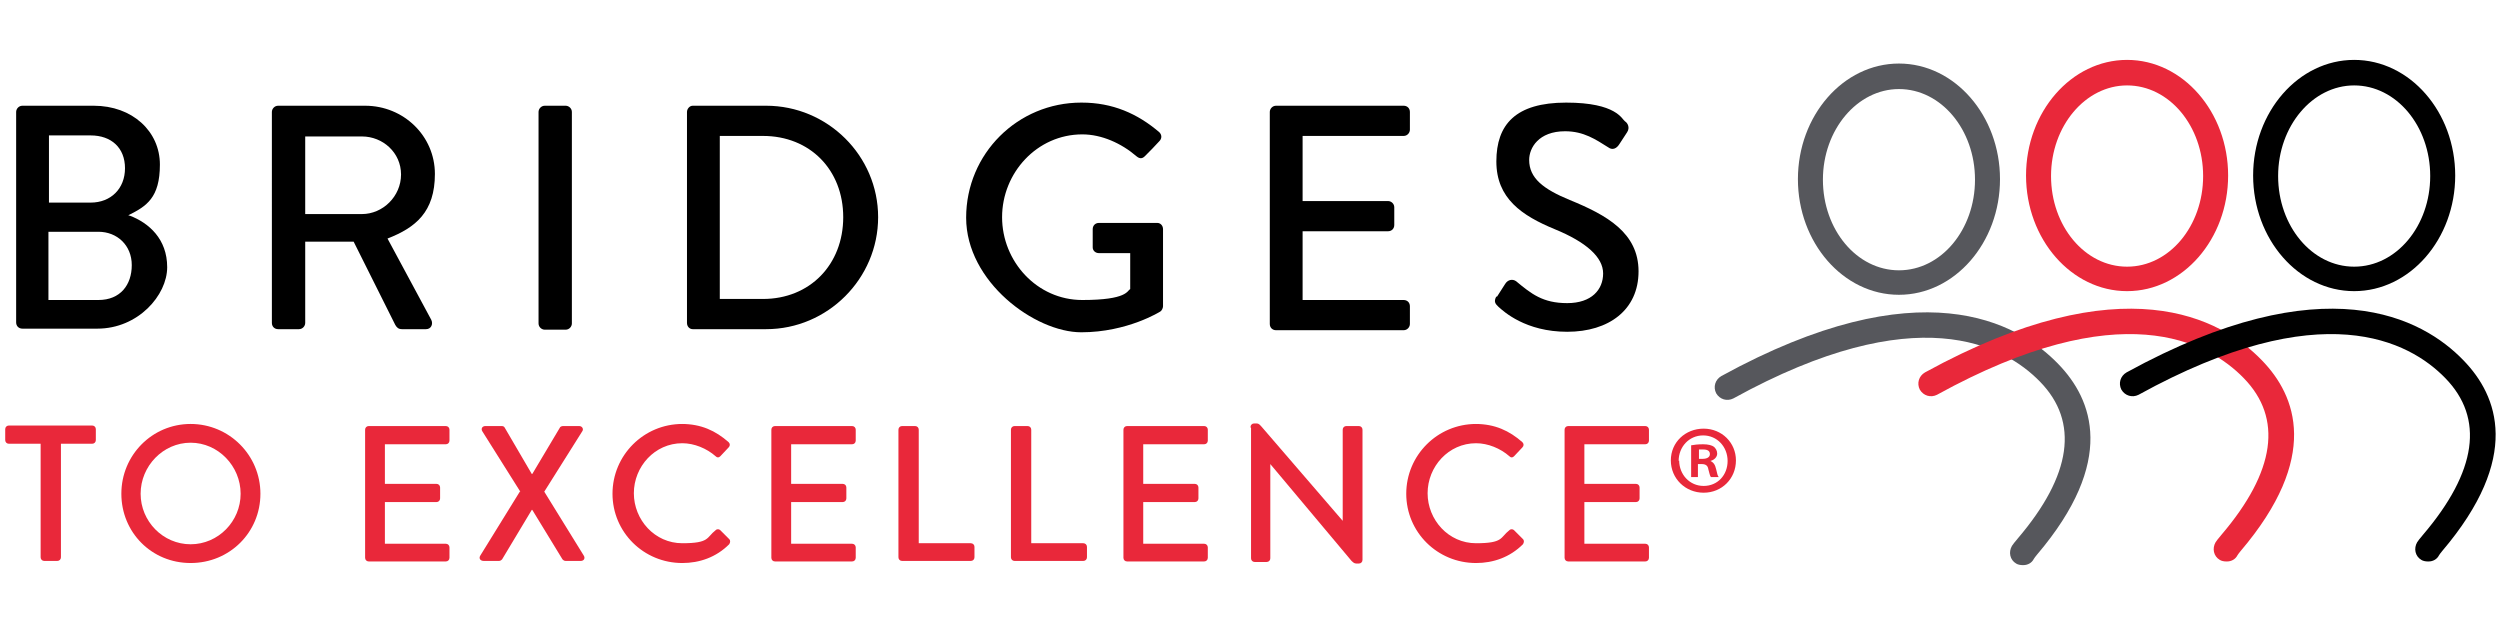 <?xml version="1.0" encoding="UTF-8"?>
<svg xmlns="http://www.w3.org/2000/svg" version="1.1" viewBox="0 0 480 120">
  <defs>
    <style>
      .cls-1 {
        fill: #e8283a;
      }

      .cls-2 {
        fill: #56575c;
      }

      .cls-3 {
        fill: #e9283a;
      }
    </style>
  </defs>
  <!-- Generator: Adobe Illustrator 28.6.0, SVG Export Plug-In . SVG Version: 1.2.0 Build 709)  -->
  <g>
    <g id="Layer_2">
      <g id="Layer_2-2">
        <path d="M24.9,41.4c3.7,1.4,7.2,4.5,7.2,9.9s-5.6,11.8-13.4,11.8H4.3c-.7,0-1.2-.5-1.2-1.2V21.5c0-.6.5-1.2,1.2-1.2h13.7c7.4,0,12.7,4.9,12.7,11.3s-2.6,8-6,9.7h0c0,.1,0,.1,0,.1ZM18.9,57.6c4.2,0,6.4-2.9,6.4-6.7s-2.8-6.4-6.4-6.4h-9.6v13.1h9.6ZM17.4,38.9c3.9,0,6.6-2.7,6.6-6.6s-2.6-6.3-6.6-6.3h-8v12.9s8,0,8,0Z"/>
        <path d="M52.2,21.5c0-.6.5-1.2,1.2-1.2h16.7c7.4,0,13.4,5.8,13.4,13.1s-3.7,10.3-9.1,12.4l8.4,15.6c.4.8,0,1.8-1,1.8h-4.6c-.7,0-1-.3-1.3-.8l-8-16h-9.3v15.6c0,.6-.5,1.2-1.2,1.2h-4c-.7,0-1.2-.5-1.2-1.2V21.5h0ZM69.5,41.1c4,0,7.5-3.4,7.5-7.6s-3.5-7.3-7.5-7.3h-10.9v14.9s10.9,0,10.9,0Z"/>
        <path d="M103.4,21.5c0-.6.5-1.2,1.2-1.2h4c.6,0,1.2.5,1.2,1.2v40.6c0,.6-.5,1.2-1.2,1.2h-4c-.6,0-1.2-.5-1.2-1.2V21.5Z"/>
        <path d="M131.9,21.5c0-.6.5-1.2,1.1-1.2h14.1c11.8,0,21.5,9.6,21.5,21.4s-9.7,21.5-21.5,21.5h-14.1c-.6,0-1.1-.5-1.1-1.2,0,0,0-40.6,0-40.6ZM146.5,57.4c9,0,15.4-6.6,15.4-15.7s-6.4-15.6-15.4-15.6h-8.3v31.3h8.3Z"/>
        <path d="M207.7,19.7c5.9,0,10.7,2.1,14.9,5.7.5.5.5,1.2,0,1.7-.9,1-1.8,1.9-2.8,2.9-.5.5-1,.5-1.6,0-2.9-2.5-6.7-4.2-10.4-4.2-8.7,0-15.4,7.4-15.4,15.9s6.7,15.9,15.4,15.9,8.6-1.8,9.2-2.1v-6.9h-6c-.7,0-1.2-.5-1.2-1.1v-3.5c0-.7.5-1.2,1.2-1.2h11.2c.6,0,1.1.5,1.1,1.2v14.8c0,.3-.2.8-.5,1,0,0-6.3,4-15.2,4s-22.1-9.7-22.1-22,9.9-22.1,22.1-22.1h0Z"/>
        <path d="M243.8,21.5c0-.6.5-1.2,1.2-1.2h24.5c.7,0,1.2.5,1.2,1.2v3.4c0,.6-.5,1.2-1.2,1.2h-19.4v12.5h16.4c.6,0,1.2.5,1.2,1.2v3.4c0,.7-.5,1.2-1.2,1.2h-16.4v13.2h19.4c.7,0,1.2.5,1.2,1.2v3.4c0,.6-.5,1.2-1.2,1.2h-24.5c-.7,0-1.2-.5-1.2-1.2V21.5Z"/>
        <path d="M287.4,57l1.6-2.5c.5-.8,1.4-1,2.1-.5,2.9,2.4,5.1,4.2,9.8,4.2s6.9-2.6,6.9-5.7-3.2-6-9.3-8.5c-6.3-2.6-11.2-5.9-11.2-13s3.7-11.3,13.4-11.3,10.7,3.2,11.3,3.6c.5.3,1,1.2.4,2.1l-1.5,2.3c-.5.8-1.3,1.2-2.1.6-2.4-1.5-4.7-3.1-8.3-3.1-5.1,0-6.9,3.2-6.9,5.5,0,3.5,2.7,5.6,7.8,7.7,7.1,2.9,13.2,6.3,13.2,13.7s-5.7,11.6-13.7,11.6-12.2-3.9-13.2-4.8c-.5-.5-1-.9-.4-2h0Z"/>
        <path class="cls-3" d="M7.8,85.2H1.7c-.4,0-.7-.3-.7-.7v-2.1c0-.4.3-.7.7-.7h16c.4,0,.7.3.7.7v2.1c0,.4-.3.7-.7.7h-6v21.8c0,.4-.3.7-.7.7h-2.5c-.4,0-.7-.3-.7-.7v-21.8h0Z"/>
        <path class="cls-3" d="M36.6,81.4c7.4,0,13.4,6,13.4,13.4s-5.9,13.3-13.4,13.3-13.3-5.9-13.3-13.3,5.9-13.4,13.3-13.4ZM36.6,104.5c5.3,0,9.6-4.4,9.6-9.7s-4.3-9.8-9.6-9.8-9.6,4.5-9.6,9.8,4.3,9.7,9.6,9.7Z"/>
        <path class="cls-3" d="M70.1,82.5c0-.4.3-.7.7-.7h14.8c.4,0,.7.3.7.7v2.1c0,.4-.3.7-.7.7h-11.7v7.6h9.9c.4,0,.7.3.7.7v2.1c0,.4-.3.7-.7.7h-9.9v8h11.7c.4,0,.7.3.7.7v2c0,.4-.3.7-.7.7h-14.8c-.4,0-.7-.3-.7-.7v-24.5h0Z"/>
        <path class="cls-3" d="M99.9,94.4l-7.3-11.6c-.3-.5,0-1,.6-1h3.1c.3,0,.5.1.6.3l5.2,8.9h.1l5.3-8.9c0-.1.3-.3.6-.3h3.1c.6,0,.9.6.6,1l-7.3,11.6,7.6,12.3c.3.5,0,1-.6,1h-2.9c-.3,0-.5-.2-.6-.3l-5.8-9.5h-.1l-5.7,9.5c-.1.1-.3.3-.6.3h-2.9c-.7,0-1-.5-.7-1l7.6-12.3h0Z"/>
        <path class="cls-3" d="M130.9,81.4c3.7,0,6.5,1.3,9,3.5.3.3.3.7,0,1l-1.6,1.7c-.3.3-.6.3-.9,0-1.7-1.5-4.1-2.5-6.4-2.5-5.3,0-9.3,4.5-9.3,9.6s4,9.6,9.3,9.6,4.6-1.1,6.4-2.5c.3-.3.7-.2.9,0l1.7,1.7c.3.3.2.7,0,1-2.5,2.5-5.7,3.6-9,3.6-7.4,0-13.4-5.9-13.4-13.3s6-13.4,13.4-13.4h0Z"/>
        <path class="cls-3" d="M148.1,82.5c0-.4.3-.7.7-.7h14.8c.4,0,.7.3.7.7v2.1c0,.4-.3.7-.7.7h-11.7v7.6h9.9c.4,0,.7.3.7.7v2.1c0,.4-.3.7-.7.7h-9.9v8h11.7c.4,0,.7.3.7.7v2c0,.4-.3.7-.7.7h-14.8c-.4,0-.7-.3-.7-.7v-24.5h0Z"/>
        <path class="cls-3" d="M172.5,82.5c0-.4.3-.7.7-.7h2.5c.4,0,.7.3.7.7v21.8h10c.4,0,.7.3.7.7v2c0,.4-.3.7-.7.7h-13.2c-.4,0-.7-.3-.7-.7,0,0,0-24.5,0-24.5Z"/>
        <path class="cls-3" d="M194.1,82.5c0-.4.3-.7.7-.7h2.5c.4,0,.7.3.7.7v21.8h10c.4,0,.7.3.7.7v2c0,.4-.3.7-.7.7h-13.2c-.4,0-.7-.3-.7-.7,0,0,0-24.5,0-24.5Z"/>
        <path class="cls-3" d="M215.7,82.5c0-.4.3-.7.7-.7h14.8c.4,0,.7.3.7.7v2.1c0,.4-.3.7-.7.7h-11.7v7.6h9.9c.4,0,.7.3.7.7v2.1c0,.4-.3.7-.7.7h-9.9v8h11.7c.4,0,.7.3.7.7v2c0,.4-.3.7-.7.7h-14.8c-.4,0-.7-.3-.7-.7v-24.5h0Z"/>
        <path class="cls-3" d="M240.1,82c0-.4.3-.7.7-.7h.3c.4,0,.6,0,1.1.6l15.6,18.1h0v-17.5c0-.4.3-.7.7-.7h2.4c.4,0,.7.3.7.7v25c0,.4-.3.7-.7.7h-.3c-.4,0-.6,0-1.1-.5l-15.6-18.6h0v18.1c0,.4-.3.7-.7.7h-2.3c-.4,0-.7-.3-.7-.7v-25h0Z"/>
        <path class="cls-3" d="M283.3,81.4c3.7,0,6.5,1.3,9,3.5.3.3.3.7,0,1l-1.6,1.7c-.3.3-.6.3-.9,0-1.7-1.5-4.1-2.5-6.4-2.5-5.3,0-9.3,4.5-9.3,9.6s4,9.6,9.3,9.6,4.6-1.1,6.4-2.5c.3-.3.7-.2.9,0l1.7,1.7c.3.3.2.7,0,1-2.5,2.5-5.7,3.6-9,3.6-7.4,0-13.4-5.9-13.4-13.3s6-13.4,13.4-13.4h0Z"/>
        <path class="cls-3" d="M300.4,82.5c0-.4.3-.7.7-.7h14.8c.4,0,.7.3.7.7v2.1c0,.4-.3.7-.7.7h-11.7v7.6h9.9c.4,0,.7.3.7.7v2.1c0,.4-.3.7-.7.7h-9.9v8h11.7c.4,0,.7.3.7.7v2c0,.4-.3.7-.7.7h-14.8c-.4,0-.7-.3-.7-.7v-24.5h0Z"/>
        <path class="cls-2" d="M364.6,56.6c-10.7,0-19.4-10-19.4-22.2s8.7-22.2,19.4-22.2,19.4,10,19.4,22.2-8.7,22.2-19.4,22.2h0ZM364.6,17.1c-8,0-14.6,7.8-14.6,17.4s6.5,17.4,14.6,17.4,14.6-7.8,14.6-17.4-6.5-17.4-14.6-17.4Z"/>
        <path class="cls-2" d="M388.3,108.5c-.4,0-.9-.1-1.2-.3-1.2-.7-1.5-2.2-.8-3.4.2-.3.5-.7,1.1-1.4,10.4-12.2,11.8-22.4,4.3-30.1-6.9-7.1-23.7-16.2-58.9,3.2-1.2.6-2.6.2-3.3-1-.6-1.2-.2-2.6,1-3.3,38.1-20.9,56.9-10.4,64.7-2.3,6.6,6.8,11.2,18.6-4.1,36.6-.3.4-.5.6-.6.8-.4.8-1.2,1.2-2,1.2Z"/>
        <path class="cls-3" d="M408.4,55.9c-10.7,0-19.4-10-19.4-22.2s8.7-22.2,19.4-22.2,19.4,10,19.4,22.2-8.7,22.2-19.4,22.2ZM408.4,16.4c-8,0-14.6,7.8-14.6,17.4s6.5,17.4,14.6,17.4,14.6-7.8,14.6-17.4-6.5-17.4-14.6-17.4Z"/>
        <path class="cls-3" d="M427.4,107.8c-.4,0-.9-.1-1.2-.3-1.2-.7-1.5-2.2-.8-3.4.2-.3.5-.7,1.1-1.4,10.4-12.2,11.8-22.4,4.3-30.1-6.9-7.1-23.7-16.2-58.9,3.2-1.2.6-2.6.2-3.3-1-.6-1.2-.2-2.6,1-3.3,38.1-20.9,56.9-10.4,64.7-2.3,6.6,6.8,11.2,18.6-4.1,36.6-.3.4-.5.6-.6.8-.4.8-1.2,1.2-2,1.2Z"/>
        <path d="M452,55.9c-10.7,0-19.4-10-19.4-22.2s8.7-22.2,19.4-22.2,19.4,10,19.4,22.2-8.7,22.2-19.4,22.2ZM452,16.4c-8,0-14.6,7.8-14.6,17.4s6.5,17.4,14.6,17.4,14.6-7.8,14.6-17.4-6.5-17.4-14.6-17.4Z"/>
        <path d="M466.1,107.8c-.4,0-.9-.1-1.2-.3-1.2-.7-1.5-2.2-.8-3.4.2-.3.5-.7,1.1-1.4,10.4-12.2,11.8-22.4,4.3-30.1-6.9-7.1-23.7-16.2-58.9,3.2-1.2.6-2.6.2-3.3-1-.6-1.2-.2-2.6,1-3.3,38.1-20.9,56.9-10.4,64.7-2.3,6.6,6.8,11.2,18.6-4.1,36.6-.3.4-.5.6-.6.8-.4.8-1.2,1.2-2,1.2Z"/>
        <path class="cls-1" d="M333.3,88.4c0,3.5-2.7,6.2-6.2,6.2s-6.3-2.7-6.3-6.2,2.8-6.1,6.3-6.1,6.2,2.7,6.2,6.1ZM322.4,88.4c0,2.7,2,4.9,4.7,4.9s4.6-2.1,4.6-4.8-2-4.9-4.7-4.9-4.7,2.2-4.7,4.9h0ZM326.1,91.6h-1.4v-6.1c.5-.1,1.3-.2,2.3-.2s1.7.2,2.1.5c.3.3.6.7.6,1.3s-.5,1.2-1.3,1.4h0c.6.3.9.7,1.1,1.6.2.9.3,1.3.5,1.5h-1.5c-.2-.2-.3-.8-.5-1.5-.1-.7-.5-1-1.3-1h-.7v2.5h0ZM326.2,88.1h.7c.8,0,1.4-.3,1.4-.9s-.4-.9-1.3-.9-.6,0-.8,0v1.7h0Z"/>
      </g>
    </g>
  </g>
</svg>